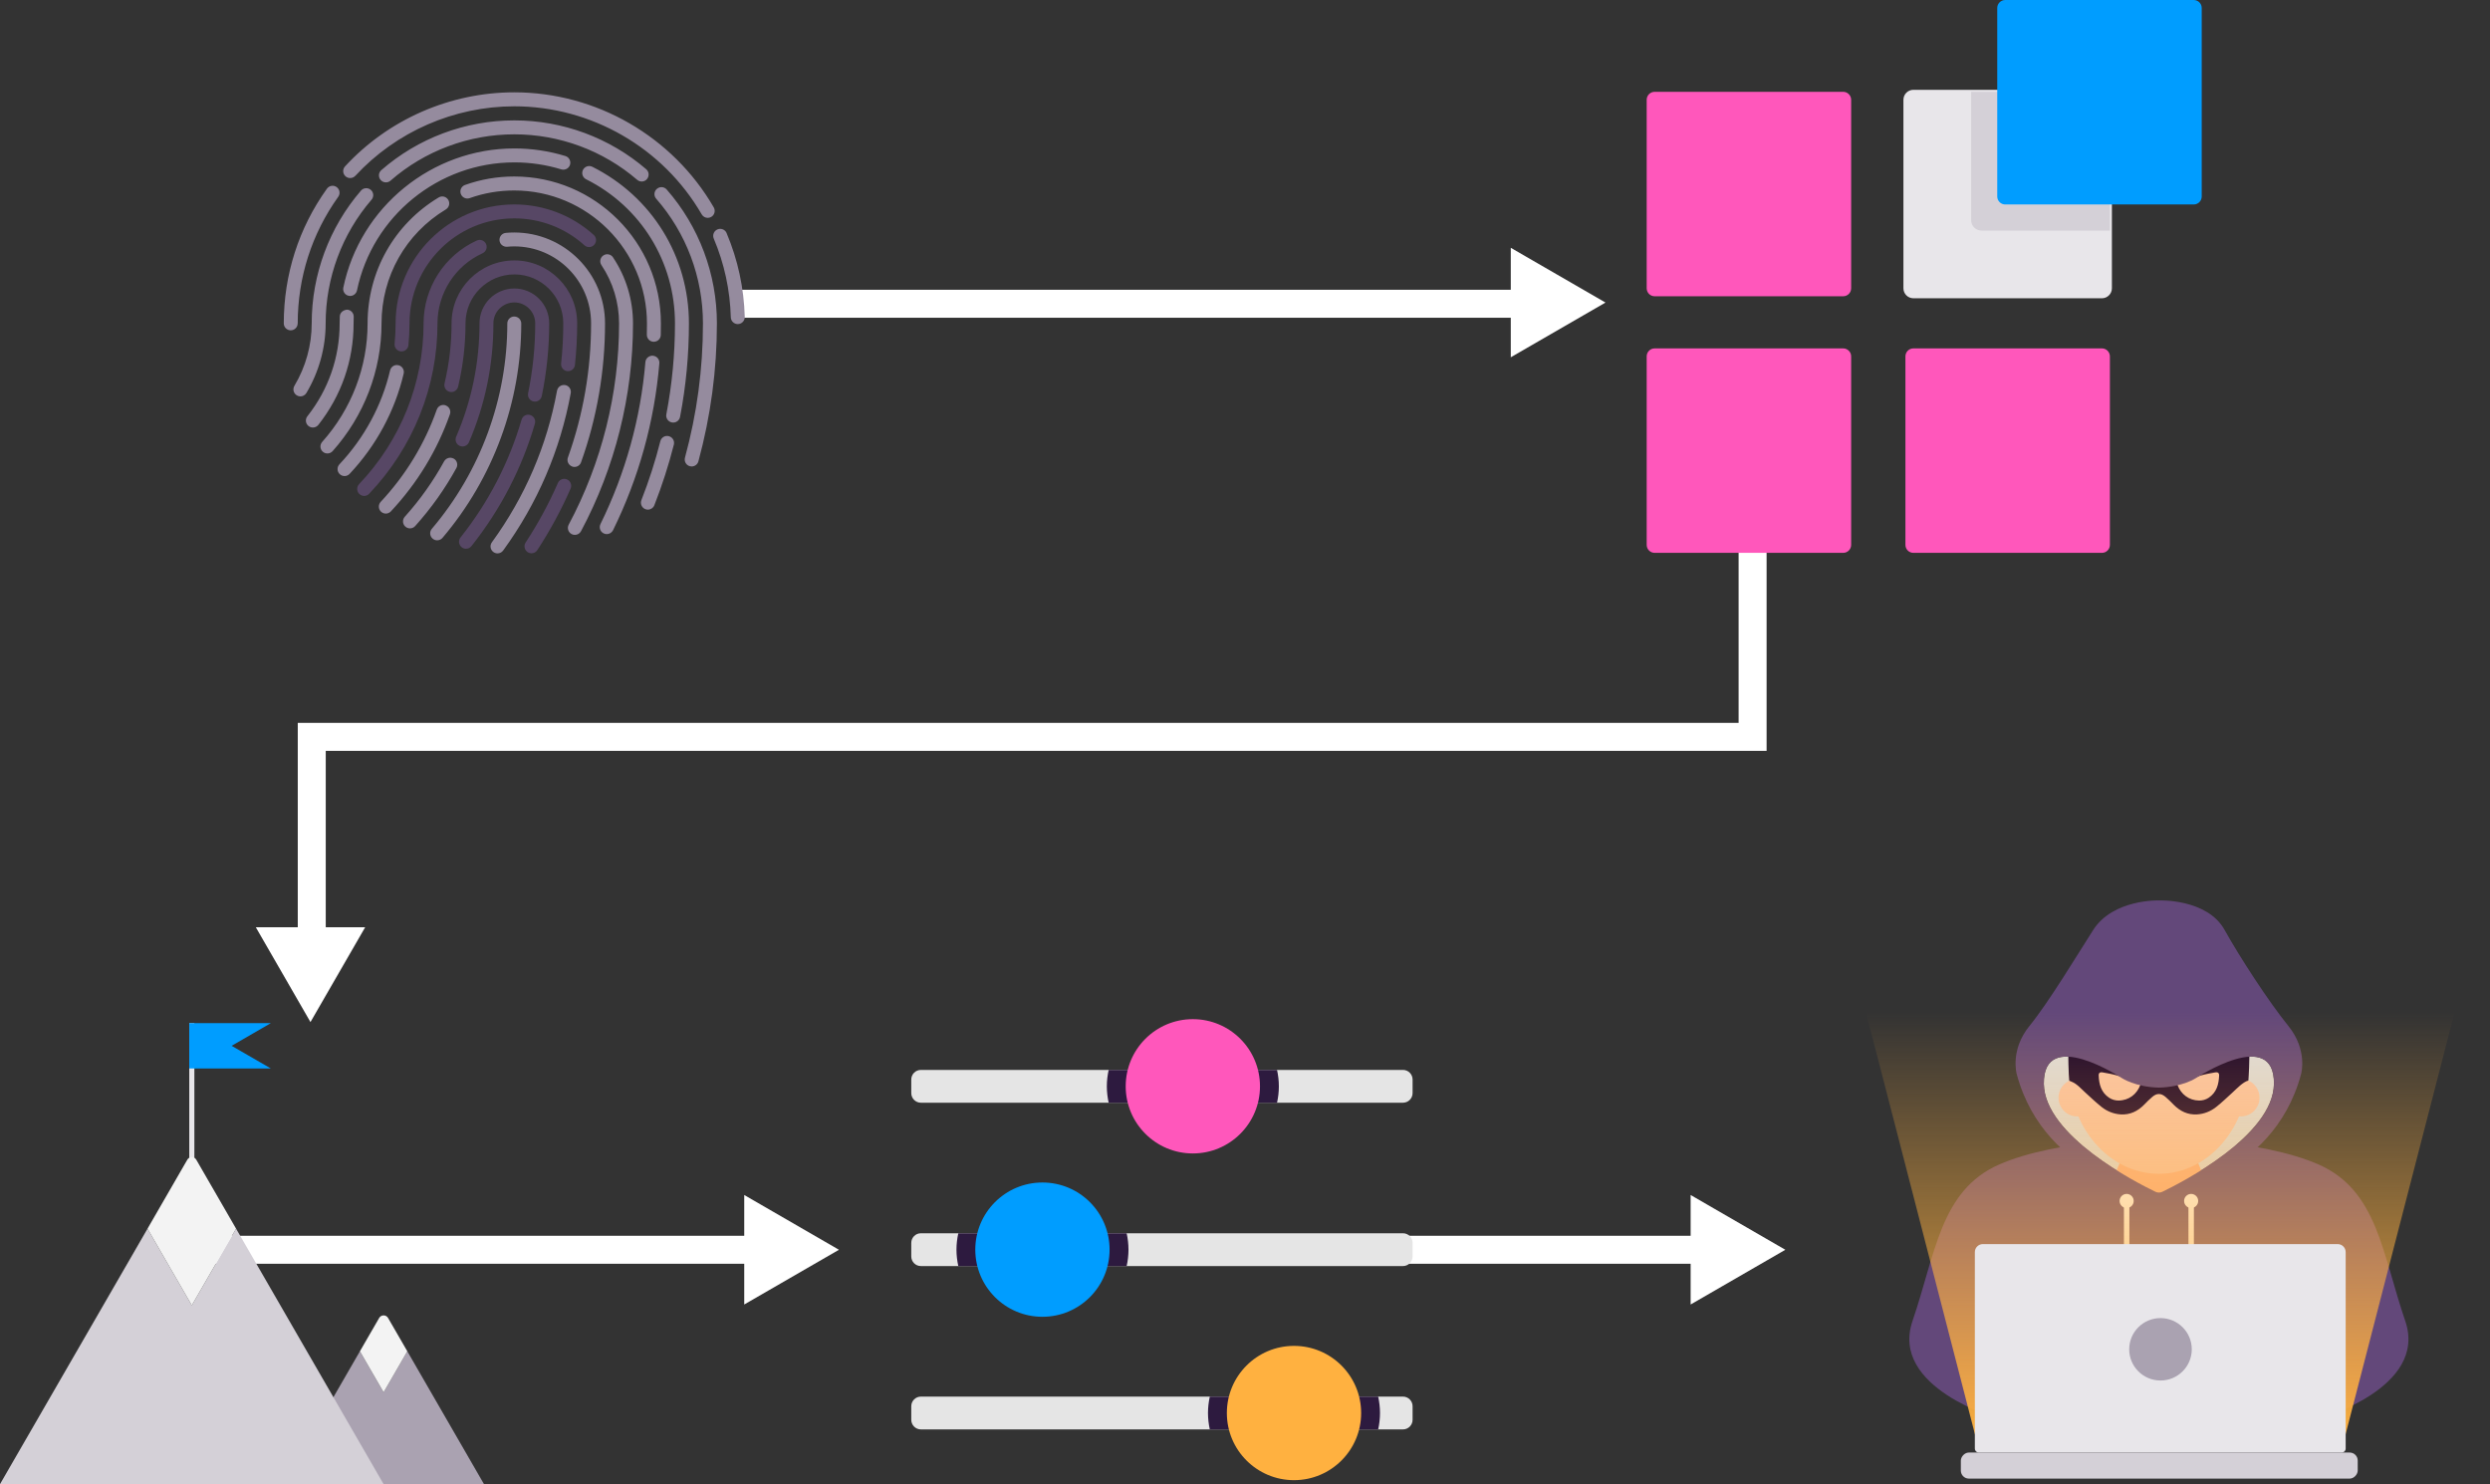 <?xml version="1.0" encoding="UTF-8"?>
<svg xmlns="http://www.w3.org/2000/svg" width="572" height="341" viewBox="0 0 572 341" fill="none">
  <rect x="0" y="0" width="572" height="341" fill="#333333" stroke="none"/>
  <path d="M402.606 120.735V169.276H71.617V225.403" stroke="white" stroke-width="6.427" stroke-miterlimit="10"></path>
  <path d="M58.762 213.008L71.32 234.796L83.889 213.008H58.762Z" fill="white"></path>
  <path d="M47.281 287.104H174.638" stroke="white" stroke-width="6.427" stroke-miterlimit="10"></path>
  <path d="M170.965 299.674L192.721 287.104L170.965 274.523V299.674Z" fill="white"></path>
  <path d="M317.676 287.104L398.472 287.104" stroke="white" stroke-width="6.427" stroke-miterlimit="10"></path>
  <path d="M388.371 299.674L410.127 287.104L388.371 274.523V299.674Z" fill="white"></path>
  <path d="M168.02 69.779H355.32" stroke="white" stroke-width="6.427" stroke-miterlimit="10"></path>
  <path d="M347.055 82.076L368.811 69.505L347.055 56.925V82.076Z" fill="white"></path>
  <path d="M81.622 40.398C91.005 30.244 104.319 24.423 118.146 24.423C135.829 24.423 152.328 33.935 161.197 49.249C161.491 49.763 162.033 50.048 162.584 50.048C162.859 50.048 163.134 49.974 163.382 49.828C164.144 49.387 164.411 48.404 163.961 47.633C154.513 31.336 136.958 21.209 118.137 21.209C103.419 21.209 89.243 27.407 79.263 38.222C78.666 38.874 78.703 39.884 79.354 40.481C79.997 41.078 81.016 41.041 81.622 40.389V40.398ZM68.392 74.287C68.392 63.765 71.615 53.711 77.702 45.209C78.216 44.493 78.051 43.492 77.335 42.978C76.618 42.455 75.618 42.629 75.103 43.346C68.621 52.389 65.188 63.095 65.188 74.287C65.188 75.168 65.904 75.884 66.785 75.884C67.666 75.884 68.383 75.168 68.383 74.287H68.392ZM166.917 53.546C166.577 52.729 165.623 52.352 164.815 52.701C163.998 53.041 163.621 53.987 163.961 54.804C166.385 60.533 167.707 66.62 167.881 72.891C167.909 73.763 168.616 74.452 169.479 74.452H169.525C170.406 74.424 171.104 73.69 171.086 72.809C170.902 66.134 169.497 59.661 166.917 53.555V53.546ZM148.619 41.133C149.197 40.463 149.115 39.453 148.444 38.874C140.025 31.639 129.264 27.655 118.146 27.655C106.908 27.655 96.055 31.713 87.599 39.085C86.929 39.664 86.865 40.674 87.443 41.344C87.764 41.711 88.205 41.895 88.655 41.895C89.032 41.895 89.408 41.766 89.711 41.5C97.579 34.632 107.688 30.859 118.155 30.859C128.511 30.859 138.528 34.568 146.369 41.307C147.04 41.886 148.049 41.812 148.628 41.142L148.619 41.133ZM74.81 74.287C74.81 63.848 78.556 53.757 85.35 45.88C85.928 45.209 85.855 44.199 85.185 43.621C84.514 43.043 83.504 43.116 82.926 43.786C75.627 52.242 71.605 63.076 71.605 74.287C71.605 79.318 70.228 84.276 67.63 88.637C67.18 89.399 67.428 90.382 68.19 90.832C68.447 90.988 68.731 91.061 69.007 91.061C69.549 91.061 70.081 90.786 70.384 90.281C73.276 85.424 74.81 79.887 74.81 74.287ZM150.887 43.391C150.225 43.97 150.152 44.989 150.74 45.65C157.662 53.564 161.482 63.728 161.482 74.287C161.482 84.845 160.086 95.064 157.35 105.136C157.121 105.99 157.616 106.872 158.47 107.101C158.608 107.138 158.755 107.156 158.893 107.156C159.6 107.156 160.242 106.688 160.435 105.981C163.254 95.624 164.686 84.965 164.686 74.287C164.686 62.957 160.591 52.031 153.154 43.538C152.576 42.868 151.566 42.804 150.896 43.391H150.887ZM136.068 38.314C135.278 37.919 134.314 38.241 133.919 39.03C133.525 39.82 133.846 40.784 134.635 41.179C147.232 47.486 155.055 60.166 155.055 74.287C155.055 81.292 154.385 88.325 153.072 95.174C152.906 96.047 153.476 96.882 154.348 97.047C154.449 97.066 154.55 97.075 154.651 97.075C155.404 97.075 156.074 96.543 156.221 95.78C157.58 88.72 158.259 81.494 158.259 74.287C158.259 58.945 149.757 45.163 136.068 38.314ZM129.88 35.844C126.097 34.688 122.149 34.1 118.146 34.1C99.232 34.1 82.715 47.541 78.868 66.06C78.684 66.923 79.244 67.777 80.107 67.952C80.217 67.979 80.328 67.988 80.438 67.988C81.181 67.988 81.843 67.465 82.008 66.712C85.543 49.672 100.738 37.304 118.146 37.304C121.827 37.304 125.463 37.846 128.943 38.911C129.797 39.159 130.687 38.691 130.945 37.846C131.202 37.001 130.724 36.101 129.88 35.844ZM81.255 72.799C81.292 71.918 80.603 71.165 79.722 71.138C78.868 71.211 78.097 71.79 78.06 72.68C78.041 73.222 78.023 73.763 78.023 74.305C78.023 82.1 75.462 89.473 70.614 95.624C70.063 96.322 70.182 97.323 70.88 97.874C71.174 98.103 71.523 98.213 71.872 98.213C72.349 98.213 72.817 98.002 73.129 97.608C78.427 90.877 81.227 82.826 81.227 74.305C81.227 73.8 81.237 73.304 81.255 72.809V72.799ZM153.641 100.197C152.778 99.967 151.915 100.5 151.694 101.354C150.538 105.926 149.078 110.48 147.342 114.887C147.021 115.713 147.425 116.641 148.242 116.962C148.435 117.044 148.637 117.072 148.83 117.072C149.463 117.072 150.069 116.686 150.317 116.062C152.098 111.526 153.604 106.844 154.798 102.143C155.018 101.289 154.495 100.417 153.632 100.197H153.641ZM150.161 78.51H150.198C151.07 78.51 151.777 77.822 151.795 76.949C151.814 76.068 151.823 75.196 151.823 74.305C151.823 55.694 136.71 40.545 118.127 40.545C114.244 40.545 110.443 41.197 106.825 42.492C105.99 42.785 105.558 43.704 105.852 44.539C106.146 45.365 107.064 45.815 107.899 45.512C111.168 44.346 114.611 43.759 118.127 43.759C134.938 43.759 148.619 57.467 148.619 74.314C148.619 75.168 148.61 76.022 148.591 76.876C148.573 77.757 149.271 78.492 150.152 78.519L150.161 78.51ZM149.987 81.705C149.124 81.669 148.334 82.284 148.261 83.165C147.168 96.148 143.688 108.671 137.941 120.387C137.555 121.185 137.876 122.14 138.675 122.535C138.905 122.645 139.144 122.7 139.382 122.7C139.97 122.7 140.539 122.37 140.824 121.81C146.755 109.736 150.336 96.827 151.465 83.45C151.538 82.568 150.887 81.797 150.005 81.724L149.987 81.705ZM102.427 48.102C103.18 47.642 103.428 46.66 102.969 45.907C102.51 45.145 101.527 44.897 100.765 45.365C90.546 51.526 84.441 62.351 84.441 74.305C84.441 84.322 80.741 93.981 74.02 101.51C73.432 102.171 73.487 103.181 74.148 103.768C74.451 104.044 74.837 104.172 75.214 104.172C75.654 104.172 76.095 103.989 76.407 103.64C83.651 95.523 87.645 85.103 87.645 74.305C87.645 63.508 93.172 53.684 102.418 48.111L102.427 48.102ZM140.824 59.119C140.337 58.385 139.336 58.183 138.602 58.678C137.867 59.165 137.665 60.166 138.161 60.9C140.815 64.867 142.21 69.503 142.21 74.305C142.21 90.373 138.207 106.357 130.642 120.524C130.228 121.305 130.522 122.269 131.303 122.691C131.541 122.82 131.798 122.875 132.056 122.875C132.625 122.875 133.185 122.572 133.469 122.03C141.283 107.404 145.414 90.896 145.414 74.305C145.414 68.87 143.826 63.627 140.824 59.128V59.119ZM91.538 83.909C90.675 83.679 89.812 84.239 89.61 85.103C87.719 93.127 83.697 100.591 77.977 106.66C77.371 107.303 77.399 108.322 78.051 108.928C78.363 109.222 78.758 109.36 79.152 109.36C79.575 109.36 80.006 109.194 80.318 108.855C86.424 102.363 90.721 94.403 92.732 85.828C92.934 84.965 92.401 84.102 91.538 83.9V83.909ZM131.431 107.174C131.606 107.239 131.789 107.266 131.973 107.266C132.634 107.266 133.249 106.862 133.479 106.201C137.133 95.973 138.987 85.24 138.987 74.296C138.987 62.782 129.632 53.408 118.137 53.408C117.485 53.408 116.833 53.436 116.19 53.5C115.309 53.583 114.666 54.363 114.749 55.245C114.831 56.126 115.612 56.741 116.493 56.686C117.035 56.631 117.586 56.603 118.137 56.603C127.869 56.603 135.783 64.536 135.783 74.287C135.783 84.855 133.993 95.23 130.458 105.109C130.155 105.944 130.596 106.853 131.422 107.156L131.431 107.174ZM102.372 93.118C101.537 92.824 100.628 93.265 100.334 94.1C97.561 101.978 93.227 109.103 87.462 115.282C86.856 115.934 86.892 116.943 87.535 117.549C87.847 117.834 88.233 117.981 88.628 117.981C89.05 117.981 89.481 117.807 89.794 117.476C95.872 110.976 100.435 103.474 103.354 95.174C103.648 94.339 103.208 93.43 102.372 93.136V93.118ZM129.824 88.463C128.961 88.316 128.117 88.885 127.961 89.748C125.647 102.391 120.606 114.106 112.995 124.582C112.472 125.299 112.628 126.299 113.353 126.823C113.638 127.025 113.968 127.126 114.29 127.126C114.785 127.126 115.272 126.896 115.584 126.465C123.48 115.603 128.704 103.438 131.11 90.317C131.266 89.445 130.697 88.61 129.824 88.454V88.463ZM104.199 105.347C103.419 104.925 102.455 105.21 102.023 105.981C99.526 110.535 96.487 114.823 92.989 118.706C92.401 119.367 92.447 120.377 93.108 120.965C93.411 121.24 93.797 121.378 94.182 121.378C94.623 121.378 95.055 121.204 95.376 120.846C99.039 116.769 102.225 112.289 104.842 107.514C105.264 106.734 104.98 105.77 104.208 105.338L104.199 105.347ZM118.137 72.708C117.255 72.708 116.539 73.424 116.539 74.305C116.539 91.566 110.378 108.322 99.204 121.479C98.947 121.782 98.819 122.149 98.819 122.517C98.819 122.966 99.012 123.416 99.388 123.738C99.691 123.995 100.058 124.123 100.426 124.123C100.885 124.123 101.335 123.931 101.647 123.563C113.316 109.828 119.743 92.337 119.743 74.314C119.743 73.433 119.027 72.717 118.146 72.717L118.137 72.708Z" fill="#958B9E"></path>
  <path d="M118.147 46.963C103.108 46.963 90.878 59.22 90.878 74.278C90.878 75.848 90.796 77.427 90.649 78.969C90.557 79.851 91.2 80.631 92.081 80.723C92.136 80.723 92.191 80.723 92.237 80.723C93.054 80.723 93.752 80.108 93.826 79.282C93.991 77.629 94.073 75.949 94.073 74.278C94.073 60.983 104.871 50.167 118.147 50.167C124.115 50.167 129.835 52.362 134.251 56.346C134.903 56.943 135.922 56.888 136.51 56.227C137.107 55.566 137.052 54.556 136.39 53.968C131.387 49.451 124.905 46.963 118.147 46.963ZM130.267 110.131C129.459 109.773 128.513 110.149 128.155 110.957C126.089 115.686 123.601 120.286 120.755 124.619C120.268 125.363 120.479 126.355 121.214 126.841C121.48 127.016 121.792 127.107 122.086 127.107C122.609 127.107 123.123 126.85 123.426 126.382C126.364 121.892 128.935 117.136 131.074 112.243C131.433 111.435 131.056 110.489 130.248 110.131H130.267ZM110.857 58.174C111.665 57.806 112.014 56.861 111.656 56.053C111.289 55.245 110.352 54.887 109.535 55.254C102.107 58.633 97.305 66.097 97.305 74.278C97.305 88.041 92.044 101.161 82.496 111.214C81.89 111.857 81.908 112.867 82.551 113.482C82.863 113.776 83.258 113.923 83.653 113.923C84.075 113.923 84.497 113.758 84.809 113.427C94.927 102.777 100.5 88.876 100.5 74.287C100.5 67.364 104.568 61.038 110.848 58.183L110.857 58.174ZM130.312 85.259C131.203 85.341 131.983 84.717 132.075 83.836C132.415 80.677 132.589 77.464 132.589 74.269C132.589 66.308 126.117 59.826 118.156 59.826C110.196 59.826 103.732 66.308 103.732 74.269C103.732 78.933 103.191 83.579 102.116 88.087C101.914 88.95 102.447 89.813 103.301 90.015C103.429 90.042 103.549 90.061 103.677 90.061C104.403 90.061 105.054 89.565 105.238 88.83C106.367 84.084 106.937 79.19 106.937 74.278C106.937 68.08 111.977 63.04 118.165 63.04C124.354 63.04 129.394 68.08 129.394 74.278C129.394 77.353 129.229 80.457 128.898 83.496C128.807 84.377 129.44 85.167 130.322 85.259H130.312ZM121.792 95.331C120.938 95.074 120.057 95.569 119.809 96.423C116.935 106.266 112.225 115.364 105.798 123.462C105.247 124.16 105.367 125.161 106.055 125.712C106.349 125.951 106.698 126.061 107.047 126.061C107.515 126.061 107.983 125.859 108.305 125.455C114.989 117.026 119.892 107.56 122.876 97.323C123.123 96.478 122.637 95.588 121.783 95.34L121.792 95.331ZM122.563 92.218C123.426 92.411 124.28 91.842 124.455 90.979C125.584 85.516 126.162 79.897 126.162 74.278C126.162 69.862 122.573 66.272 118.156 66.272C113.74 66.272 110.15 69.862 110.15 74.278C110.15 83.312 108.351 92.071 104.788 100.334C104.439 101.152 104.816 102.088 105.624 102.437C105.826 102.529 106.046 102.566 106.257 102.566C106.882 102.566 107.469 102.198 107.726 101.602C111.454 92.944 113.345 83.744 113.345 74.278C113.345 71.624 115.503 69.476 118.147 69.476C120.791 69.476 122.949 71.633 122.949 74.278C122.949 79.686 122.398 85.084 121.315 90.336C121.14 91.199 121.691 92.053 122.554 92.227L122.563 92.218Z" fill="#574765"></path>
  <path d="M423.409 21.09H380.11C379.096 21.09 378.273 21.912 378.273 22.926V66.225C378.273 67.239 379.096 68.061 380.11 68.061H423.409C424.423 68.061 425.245 67.239 425.245 66.225V22.926C425.245 21.912 424.423 21.09 423.409 21.09Z" fill="#FF57BB"></path>
  <path d="M423.409 80.034H380.11C379.096 80.034 378.273 80.856 378.273 81.87V125.17C378.273 126.184 379.096 127.006 380.11 127.006H423.409C424.423 127.006 425.245 126.184 425.245 125.17V81.87C425.245 80.856 424.423 80.034 423.409 80.034Z" fill="#FF57BB"></path>
  <path d="M482.847 21.09H439.547C438.533 21.09 437.711 21.912 437.711 22.926V66.225C437.711 67.239 438.533 68.061 439.547 68.061H482.847C483.861 68.061 484.683 67.239 484.683 66.225V22.926C484.683 21.912 483.861 21.09 482.847 21.09Z" fill="#E8E6EA" stroke="#E8E6EA" stroke-width="0.918" stroke-miterlimit="10"></path>
  <path d="M482.847 80.034H439.547C438.533 80.034 437.711 80.856 437.711 81.87V125.17C437.711 126.184 438.533 127.006 439.547 127.006H482.847C483.861 127.006 484.683 126.184 484.683 125.17V81.87C484.683 80.856 483.861 80.034 482.847 80.034Z" fill="#FF57BB"></path>
  <path d="M482.308 21.09H452.809V50.589C452.809 51.902 453.874 52.967 455.187 52.967H484.686V23.468C484.686 22.155 483.621 21.09 482.308 21.09Z" fill="#D4D0D7"></path>
  <path d="M503.94 0H460.641C459.627 0 458.805 0.822 458.805 1.836V45.136C458.805 46.15 459.627 46.972 460.641 46.972H503.94C504.955 46.972 505.777 46.15 505.777 45.136V1.836C505.777 0.822 504.955 0 503.94 0Z" fill="#009DFF"></path>
  <path d="M44.652 235.052H43.477V288.663H44.652V235.052Z" fill="#E8E6EA"></path>
  <path d="M62.216 235.043H43.477V245.455H62.216L53.209 240.249L62.216 235.043Z" fill="#009DFF"></path>
  <path d="M88.122 319.843L82.678 310.422L65.059 340.951H111.186L93.567 310.422L88.122 319.843Z" fill="#AAA2B1"></path>
  <path d="M93.569 310.422L89.143 302.765C88.694 301.985 87.555 301.985 87.105 302.765L82.68 310.422L88.124 319.842L93.569 310.422Z" fill="#F3F3F3"></path>
  <path d="M44.061 299.873L33.889 282.254L0 340.95H88.123L54.234 282.254L44.061 299.873Z" fill="#D4D0D7"></path>
  <path d="M54.233 282.254L45.079 266.398C44.629 265.617 43.49 265.617 43.041 266.398L33.887 282.254L44.06 299.873L54.233 282.254Z" fill="#F3F3F3"></path>
  <path d="M322.285 245.786H211.549C210.327 245.786 209.336 246.776 209.336 247.998V251.111C209.336 252.333 210.327 253.323 211.549 253.323H322.285C323.507 253.323 324.498 252.333 324.498 251.111V247.998C324.498 246.776 323.507 245.786 322.285 245.786Z" fill="#E5E5E5"></path>
  <path d="M322.285 283.31H211.549C210.327 283.31 209.336 284.301 209.336 285.523V288.635C209.336 289.857 210.327 290.848 211.549 290.848H322.285C323.507 290.848 324.498 289.857 324.498 288.635V285.523C324.498 284.301 323.507 283.31 322.285 283.31Z" fill="#E5E5E5"></path>
  <path d="M322.285 320.834H211.549C210.327 320.834 209.336 321.825 209.336 323.047V326.159C209.336 327.381 210.327 328.372 211.549 328.372H322.285C323.507 328.372 324.498 327.381 324.498 326.159V323.047C324.498 321.825 323.507 320.834 322.285 320.834Z" fill="#E5E5E5"></path>
  <path d="M258.813 283.31H220.141C219.875 284.522 219.719 285.78 219.719 287.083C219.719 288.387 219.875 289.636 220.141 290.857H258.813C259.079 289.645 259.235 288.387 259.235 287.083C259.235 285.78 259.079 284.531 258.813 283.31Z" fill="#2D1A3F"></path>
  <path d="M316.59 320.834H277.918C277.652 322.046 277.496 323.304 277.496 324.608C277.496 325.911 277.652 327.16 277.918 328.381H316.59C316.857 327.169 317.013 325.911 317.013 324.608C317.013 323.304 316.857 322.055 316.59 320.834Z" fill="#2D1A3F"></path>
  <path d="M239.468 302.499C247.987 302.499 254.892 295.593 254.892 287.074C254.892 278.555 247.987 271.65 239.468 271.65C230.949 271.65 224.043 278.555 224.043 287.074C224.043 295.593 230.949 302.499 239.468 302.499Z" fill="#009DFF"></path>
  <path d="M297.257 340.032C305.776 340.032 312.681 333.127 312.681 324.608C312.681 316.089 305.776 309.183 297.257 309.183C288.738 309.183 281.832 316.089 281.832 324.608C281.832 333.127 288.738 340.032 297.257 340.032Z" fill="#FFB140"></path>
  <path d="M293.356 245.786H254.684C254.418 246.997 254.262 248.255 254.262 249.559C254.262 250.863 254.418 252.111 254.684 253.333H293.356C293.622 252.121 293.778 250.863 293.778 249.559C293.778 248.255 293.622 247.007 293.356 245.786Z" fill="#2D1A3F"></path>
  <path d="M274.018 264.975C282.537 264.975 289.443 258.069 289.443 249.55C289.443 241.031 282.537 234.125 274.018 234.125C265.5 234.125 258.594 241.031 258.594 249.55C258.594 258.069 265.5 264.975 274.018 264.975Z" fill="#FF57BB"></path>
  <path d="M552.532 303.461C547.246 288.036 546.14 273.494 532.699 267.545C519.259 261.596 495.936 261.375 495.936 261.375C495.936 261.375 472.613 261.596 459.173 267.545C445.732 273.494 444.631 288.036 439.34 303.461C434.054 318.887 459.173 325.936 459.173 325.936H532.699C532.699 325.936 557.818 318.887 552.532 303.461Z" fill="#63487A"></path>
  <path d="M504.427 247.676C504.427 247.676 501.397 249.72 495.936 249.858C490.48 249.716 487.445 247.676 487.445 247.676C487.445 247.676 469.317 235.718 469.505 249.007C469.676 260.91 490.747 271.671 495.139 273.784C495.646 274.028 496.226 274.028 496.733 273.784C501.125 271.671 522.196 260.91 522.367 249.007C522.555 235.718 504.427 247.676 504.427 247.676Z" fill="#DEDEDE"></path>
  <path fill-rule="evenodd" clip-rule="evenodd" d="M485.375 270.966L487.728 265.238H495.943V274.272L485.375 270.966ZM506.512 270.966L504.159 265.238H495.944V274.272L506.512 270.966Z" fill="#FDB389"></path>
  <path d="M495.942 269.649C507.348 269.649 516.525 258.934 516.525 245.806C516.525 243.656 516.341 241.644 515.876 239.664C510.806 241.308 505.916 244.531 505.916 244.531C505.916 244.531 502.357 246.93 495.938 247.096C489.523 246.93 485.959 244.531 485.959 244.531C485.959 244.531 481.069 241.308 476 239.664C475.535 241.644 475.281 243.725 475.281 245.875C475.281 259.008 484.527 269.649 495.933 269.649H495.942Z" fill="#FAC7AA"></path>
  <path d="M477.188 247.865H514.748C517.124 247.865 519.054 249.794 519.054 252.17C519.054 254.546 517.124 256.475 514.748 256.475H477.188C474.812 256.475 472.883 254.546 472.883 252.17C472.883 249.794 474.812 247.865 477.188 247.865Z" fill="#FAC7AA"></path>
  <path d="M516.678 239.415C511.336 240.958 505.917 244.531 505.917 244.531C505.917 244.531 502.357 246.93 495.939 247.096C489.524 246.93 485.96 244.531 485.96 244.531C485.96 244.531 480.453 240.898 475.07 239.378C475.103 242.602 475.19 246.907 475.337 248.182L475.347 248.251C475.347 248.251 475.393 248.302 475.913 248.505C477.092 248.965 478.105 250.144 479.026 250.977C480.264 252.101 481.471 253.271 482.783 254.307C484.04 255.301 485.527 255.9 487.144 256.006C489.299 256.144 491.071 255.283 492.559 253.768C493.162 253.155 493.765 252.534 494.424 251.981C494.962 251.53 495.446 251.314 495.939 251.327C496.427 251.314 496.915 251.53 497.453 251.981C498.112 252.534 498.715 253.155 499.318 253.768C500.81 255.283 502.583 256.144 504.733 256.006C506.35 255.9 507.837 255.301 509.094 254.307C510.406 253.271 511.613 252.106 512.851 250.977C513.772 250.139 515.264 248.537 516.494 248.228C516.494 248.228 516.862 243.495 516.678 239.411V239.415ZM500.552 248.611C502.284 248.072 504.006 247.492 505.751 247.004C506.782 246.713 507.846 246.543 508.901 246.35C509.458 246.248 509.794 246.488 509.776 247.05C509.697 249.085 509.214 250.954 507.381 252.179C506.695 252.64 505.926 252.824 505.208 252.828C502.804 252.801 501.008 251.337 500.235 249.306C500.092 248.933 500.189 248.73 500.557 248.615L500.552 248.611ZM482.976 246.35C484.031 246.543 485.095 246.713 486.126 247.004C487.871 247.496 489.593 248.072 491.325 248.611C491.698 248.726 491.79 248.928 491.647 249.301C490.873 251.332 489.082 252.796 486.674 252.824C485.956 252.824 485.187 252.635 484.501 252.175C482.663 250.95 482.18 249.08 482.106 247.045C482.083 246.488 482.424 246.244 482.981 246.345L482.976 246.35Z" fill="#18032C"></path>
  <path d="M525.683 235.695C521.203 230.183 514.457 219.79 511.04 213.643C507.011 206.391 495.942 206.856 495.942 206.856C495.942 206.856 485.425 206.487 480.843 213.643C477.053 219.565 470.68 230.183 466.2 235.695C461.72 241.206 463.272 246.718 463.272 246.718C469.819 271.183 495.942 274.627 495.942 274.627C495.942 274.627 522.064 271.183 528.611 246.718C528.611 246.718 530.163 241.206 525.683 235.695ZM496.738 273.78C496.232 274.024 495.651 274.024 495.145 273.78C490.752 271.666 469.681 260.905 469.511 249.002C469.322 235.713 487.451 247.671 487.451 247.671C487.451 247.671 490.48 249.716 495.942 249.854C501.398 249.711 504.433 247.671 504.433 247.671C504.433 247.671 522.561 235.713 522.372 249.002C522.202 260.905 501.131 271.666 496.738 273.78Z" fill="#63487A"></path>
  <path d="M488.531 277.514C489.426 277.514 490.152 276.788 490.152 275.893C490.152 274.998 489.426 274.272 488.531 274.272C487.636 274.272 486.91 274.998 486.91 275.893C486.91 276.788 487.636 277.514 488.531 277.514Z" fill="white"></path>
  <path d="M503.347 277.514C504.243 277.514 504.968 276.788 504.968 275.893C504.968 274.998 504.243 274.272 503.347 274.272C502.452 274.272 501.727 274.998 501.727 275.893C501.727 276.788 502.452 277.514 503.347 277.514Z" fill="white"></path>
  <path d="M489.159 276.344C489.159 275.999 488.878 275.718 488.532 275.718C488.187 275.718 487.906 275.999 487.906 276.344V300.307C487.906 300.653 488.187 300.933 488.532 300.933C488.878 300.933 489.159 300.653 489.159 300.307V276.344Z" fill="white"></path>
  <path d="M503.979 276.344C503.979 275.999 503.699 275.718 503.353 275.718C503.007 275.718 502.727 275.999 502.727 276.344V300.307C502.727 300.653 503.007 300.933 503.353 300.933C503.699 300.933 503.979 300.653 503.979 300.307V276.344Z" fill="white"></path>
  <path d="M496.256 201.072H420.508L454.413 332.305H496.256H538.1L572.001 201.072H496.256Z" fill="url(#paint0_linear_7731_8417)"></path>
  <path d="M453.66 287.64C453.66 286.622 454.485 285.798 455.502 285.798H537.004C538.021 285.798 538.846 286.622 538.846 287.64V332.765C538.846 333.274 538.434 333.686 537.925 333.686H454.581C454.072 333.686 453.66 333.274 453.66 332.765V287.64Z" fill="#E8E6EA"></path>
  <rect width="91.172" height="5.986" rx="1.842" transform="matrix(1 0 0 -1 450.441 339.672)" fill="#D4D0D7"></rect>
  <path d="M496.305 317.137C500.275 317.137 503.493 313.927 503.493 309.968C503.493 306.008 500.275 302.798 496.305 302.798C492.335 302.798 489.117 306.008 489.117 309.968C489.117 313.927 492.335 317.137 496.305 317.137Z" fill="#AAA2B1"></path>
  <defs>
    <linearGradient id="paint0_linear_7731_8417" x1="496.254" y1="201.072" x2="496.254" y2="332.305" gradientUnits="userSpaceOnUse">
      <stop offset="0.24" stop-color="#FFB140" stop-opacity="0"></stop>
      <stop offset="1" stop-color="#FFB140"></stop>
    </linearGradient>
  </defs>
</svg>
